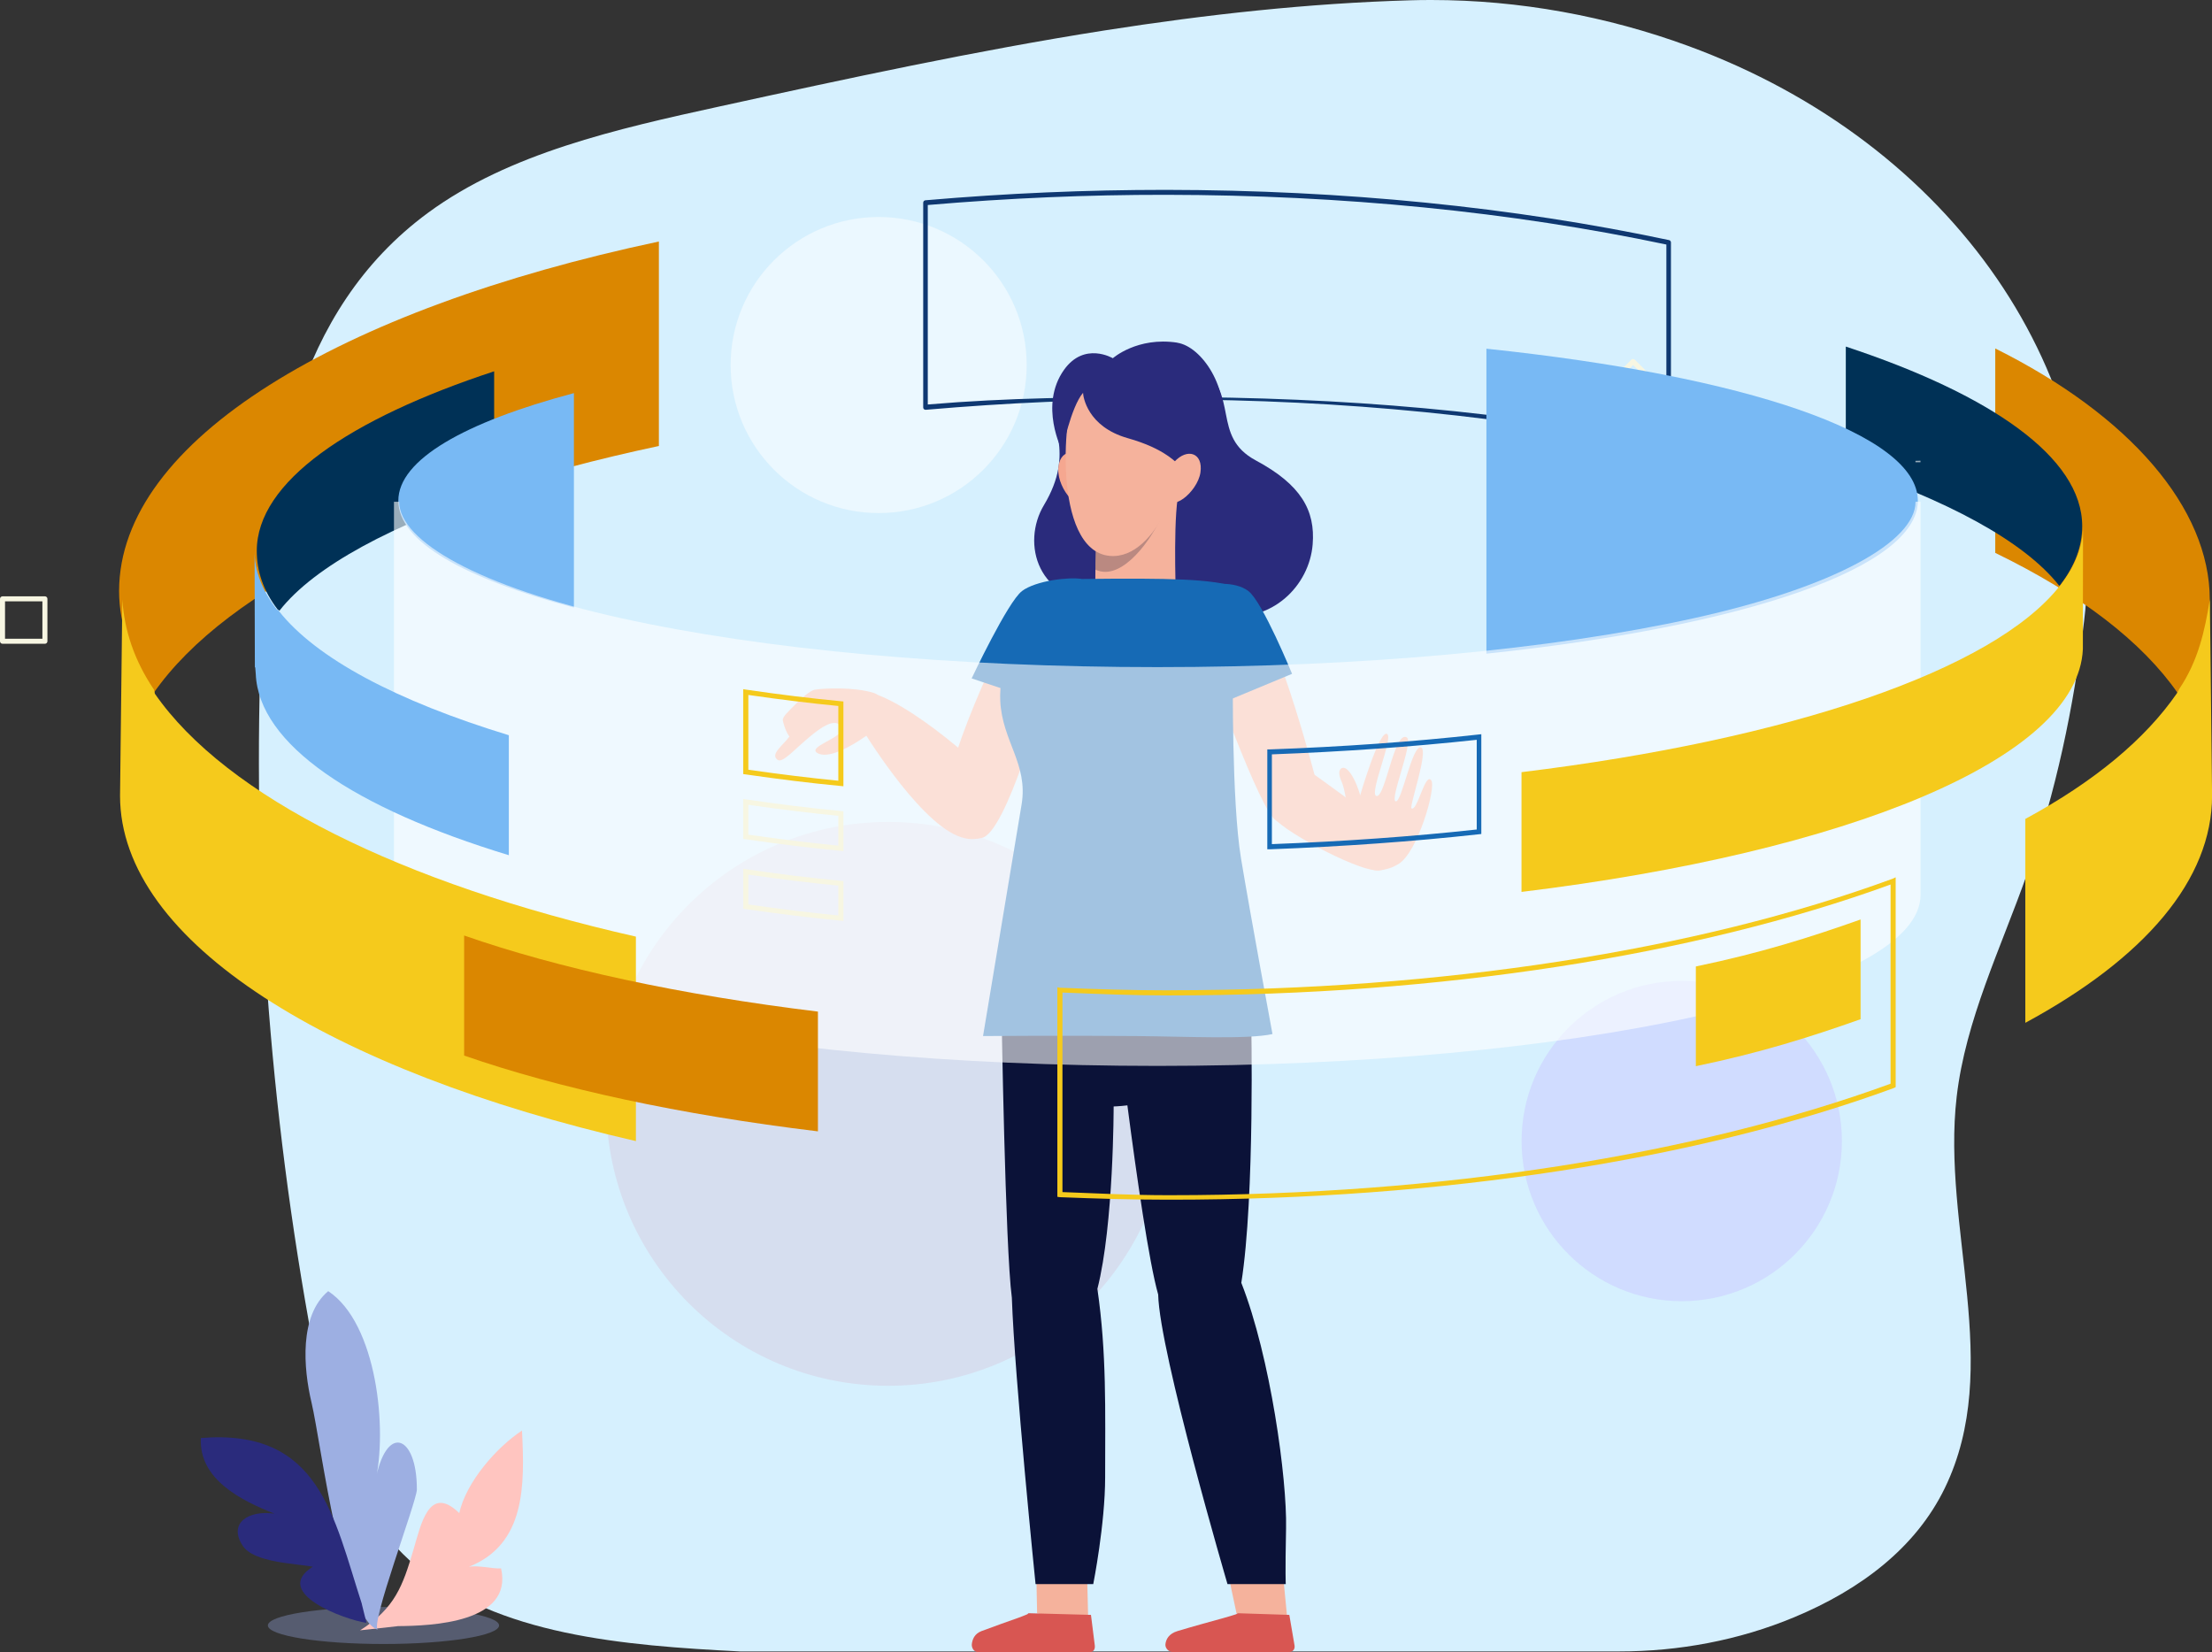 <?xml version="1.0" encoding="UTF-8"?><svg xmlns="http://www.w3.org/2000/svg" viewBox="0 0 299.43 223.63" width="299.43" height="223.63"><rect x="0" y="0" width="299.43" height="223.63" fill="#333333" stroke="none"/><g id="a"/><g id="b"/><g id="c"/><g id="d"><path d="M282.11,84.12c-1.4,11.61-3.79,23.08-7.75,34.28-3.52,9.95-8.29,19.7-9.49,30.04-2.07,17.73,6.38,36.53-1.61,52.99-3.93,8.09-11.4,13.74-20.39,17.48-7.51,3.13-15.61,4.63-23.75,4.63H100.19c-15.71-.8-32.95-2.17-44.03-11.7-8.99-7.73-11.8-19.11-13.8-29.86-5.95-31.98-8.28-64.45-6.95-96.81,.84-20.45,4.37-43.03,22.55-56.38,10.95-8.04,25.49-11.33,39.49-14.39,17.2-3.76,34.58-7.53,52.07-10.28C163.26,1.97,177.07,.44,190.92,.04c.94-.03,1.89-.04,2.83-.04,11.95,0,23.78,2.19,34.78,6.22,35.93,13.18,57.59,44.74,53.58,77.91Z" fill="#d6f0fe"/><path d="M249.33,154.45c0,11.97-9.71,21.68-21.68,21.68s-21.68-9.71-21.68-21.68,9.71-21.68,21.68-21.68,21.68,9.71,21.68,21.68Z" fill="#cbcfff" opacity=".6"/><path d="M158.38,149.42c0,21.07-17.08,38.16-38.16,38.16s-38.16-17.08-38.16-38.16,17.08-38.16,38.16-38.16,38.16,17.08,38.16,38.16Z" fill="#da97b8" opacity=".2"/><path d="M138.98,49.41c0,11.07-8.97,20.04-20.04,20.04s-20.04-8.97-20.04-20.04,8.97-20.04,20.04-20.04,20.04,8.97,20.04,20.04Z" fill="#fff" opacity=".5"/><g><path d="M67.56,220.02c0,1.38-7.01,2.51-15.65,2.51s-15.65-1.12-15.65-2.51,7.01-2.5,15.65-2.5,15.65,1.12,15.65,2.5Z" fill="#a8bcff" opacity=".3"/><path d="M53.8,220.11c4.63-.03,15.69-.46,14.03-7.81-1.3,.06-3.14-.47-4.38-.21,7.69-3.05,7.59-10.97,7.21-18.45-3.41,2.24-7.56,6.95-8.49,11.17-4.11-3.98-5.19,1.57-6.22,5.02-1.43,4.83-2.5,7.88-7.21,10.85l5.08-.56Z" fill="#ffc5c0"/><path d="M51.18,220.63c-1.23-.41,5.24-17.38,5.25-19.01,.02-7.5-4.25-9.04-5.66-.92,1.73-7.14,.26-21.58-6.34-25.93-3.93,3.27-3.37,10.42-2.26,15.08,1.31,5.55,4.14,29.16,9.02,30.77Z" fill="#9dafe2"/><path d="M48.98,217.09c-3.84-11.78-5.67-23.77-21.79-22.44-.3,5.61,5.51,8.48,9.97,10.24-3.54-.52-6.31,1.29-4.3,4.35,1.51,2.29,7.16,2.39,9.48,2.83-5.64,3.55,4.33,7.17,7.27,7.6l-.64-2.58Z" fill="#2a2b7c"/></g><path d="M6.08,80.72H.34c-.19,0-.34,.15-.34,.34v5.74c0,.19,.15,.34,.34,.34H6.08c.19,0,.34-.15,.34-.34v-5.74c0-.19-.15-.34-.34-.34Zm-.34,5.74H.68v-5.06H5.74v5.06Z" fill="#f7f6e2"/><path d="M221.3,48.69c-.13-.13-.35-.13-.48,0l-2.59,2.59c-.13,.13-.13,.35,0,.48l2.59,2.59c.07,.07,.15,.1,.24,.1s.17-.03,.24-.1l2.59-2.59c.06-.06,.1-.15,.1-.24s-.04-.18-.1-.24l-2.59-2.59Zm-.24,4.94l-2.11-2.11,2.11-2.11,2.11,2.11-2.11,2.11Z" fill="#f7f6e2"/><path d="M225.93,32.5c-21.12-4.48-44.04-6.77-68.12-6.8-10.78,0-21.42,.45-32.55,1.41-.17,.02-.29,.16-.29,.34v27.68c0,.09,.02,.18,.09,.25,.07,.06,.16,.09,.25,.09,11.1-.96,21.73-1.42,32.51-1.4,24.04,.03,46.92,2.31,67.99,6.78,.02,0,.05,0,.07,0,.08,0,.14-.03,.2-.08,.08-.06,.11-.16,.11-.26v-27.68c0-.16-.1-.3-.26-.33Zm-.36,27.59c-21.06-4.42-43.82-6.35-67.75-6.35h-.44c-10.53,0-20.92,.09-31.79,1.01V27.75c11.01-.94,21.58-1.39,32.23-1.38,23.94,.03,46.69,2.29,67.75,6.73v26.99Z" fill="#0f3871"/><path d="M16.12,80c0,4.67,1.71,9.21,4.63,13.54,.07,.11-.08,.22,0,.33,10-14.43,35.34-26.47,68.44-33.5v-27.68C45.97,41.86,16.15,59.59,16.12,80Z" fill="#db8700"/><path d="M34.76,74.58c0,2.71,.86,5.35,2.8,7.89,.05,.06,.22,.13,.27,.19,4.8-6.13,15.51-11.67,29.06-16.19v-16.21c-19.61,6.45-32.14,14.97-32.13,24.31Z" fill="#003156"/><path d="M146.71,51.88c-.27-.09-4.03,1.65-4.03,1.65-.92,3.76,3.02,7.52-1.37,14.85-3.06,5.1-1.01,13.29,8.52,13.2,5.04-.05,5.5-13.01,5.5-13.01l-1.37-13.84s-6.97-2.75-7.24-2.84Z" fill="#2a2b7c"/><path d="M169.99,62.32c-6.14-3.3-2.02-8.89-7.79-13.11l-5.04,11.27s-4.86,4.58-5.59,13.47c-.73,8.89,3.3,7.64,13.84,9.35,6.78,1.1,11.84-4.04,12.28-9.62,.37-4.58-1.56-8.07-7.7-11.36Z" fill="#2a2b7c"/><g><path d="M148.58,69.7c-.35,4.94-.34,8.73-.28,11,.05,1.74,10.86-.55,10.86-.55,0,0-.41-11.41,.55-14.02,.96-2.61-11,1.65-11.14,3.57Z" fill="#f5b29c"/><path d="M148.58,69.7c-.21,2.9-.29,5.39-.31,7.42,.33,.13,.68,.24,1.06,.27,3.35,.34,7.15-5.09,8.52-8.94,.29-.81,.72-1.9,1.18-3.14-2.47-.27-10.35,2.82-10.46,4.38Z" fill="#0a1233" opacity=".25"/><path d="M143.26,63.52c-.12,2.71,3.09,6.45,3.94,3.8,.85-2.65-.2-4.55-.2-4.55-1.36-2.21-3.63-1.96-3.75,.75Z" fill="#f5a790"/><path d="M138.55,81.94c-1.01,.18-10.86,21.31-10.04,25.02,.82,3.71,1.1,7.15,4.4,6.46,3.3-.69,8.39-19.25,8.39-19.25,0,0-1.74-12.42-2.75-12.24Z" fill="#f5b29c"/><path d="M115.04,93.76c-4.12,2.06,1.51,4.67,1.51,4.67,0,0,7.42,12.37,13.06,14.71,5.64,2.34,6.87-5.22,4.26-8.11-2.23-2.46-14.71-13.34-18.83-11.27Z" fill="#f5b29c"/><g><polygon points="140.18 208.02 140.39 218.37 147.32 219.86 147.1 210.78 140.18 208.02" fill="#f5b29c"/><path d="M139.08,218.37c.86-.03-2.66,1.07-6.21,2.41-.96,.36-1.25,1.14-1.32,1.78-.05,.53,.34,1.06,.78,1.06h15.28c.39,0,.65-.39,.59-.88l-.52-4.15-8.59-.23Z" fill="#d85652"/><polygon points="165.18 208.02 167.38 218.37 174.33 219.86 173.4 210.32 165.18 208.02" fill="#f5b29c"/><path d="M167.36,218.37c1.08-.03-3.51,1.07-7.96,2.41-1.2,.36-1.57,1.14-1.64,1.78-.06,.53,.44,1.06,.99,1.06h15.76c.49,0,.81-.39,.73-.88l-.71-4.15-7.17-.23Z" fill="#d85652"/><path d="M168.03,173.66c1.86-11.72,1.34-35.64,1.34-35.64l-18.36-1.21s.03,.27,.08,.72l-15.52-.89s.5,32.27,1.4,39.01c.38,11,3.21,38.77,3.21,38.77h7.81s1.61-8.1,1.61-14.46c0-9.05,.22-16.78-1.05-25.5,2.22-8.69,2.2-24.69,2.2-24.69,0,0,.76-.02,1.86-.15,1.23,9.42,2.93,21.29,4.17,25.61,.16,7.77,9.38,39.19,9.38,39.19h7.89s-.09-1.26,.04-7.57c.14-6.61-2.09-23.11-6.05-33.19Z" fill="#0b1238"/></g><path d="M164.05,79.67s-2.31,2.27-2.31,4.1,8.07,24.2,10.63,26.95c2.57,2.75,6.42-2.57,6.42-2.57,0,0-3.62-14.87-7.65-23.6-3.3-7.15-7.08-4.88-7.08-4.88Z" fill="#f5b29c"/><path d="M174.93,102.74s-3.34,6.37-2.77,7.58c.89,1.92,11.14,7.29,13.92,7.46,2.78,.17,2.78-3.13,2.78-4.23s-13.93-10.81-13.93-10.81Z" fill="#f5b29c"/><path d="M184.26,108.16c-.37-1.56-1.19-3.54-2.06-4.12-.47-.32-1.4-.01-.57,1.82,.82,1.83,1.12,8.66,2.84,10.82,1.72,2.15,3.51,.66,3.51,.66,0,0,1.63-1.58-.11-4.61-1.74-3.02-3.23-3.01-3.6-4.57Z" fill="#f5b29c"/><path d="M191.07,109.43c-.34-.21,2.34-7.84,1.31-8.25-1.21-.48-2.61,7.42-3.44,7.29-.9-.15,2.47-8.11,1.48-8.66-1.65-.91-2.85,7.84-4.02,7.94-1.29,.11,2.28-7.88,1.37-8.4-1.07-.61-3.71,8.5-3.71,8.5l.23,4.42s-.64,2.66,.09,3.94c.73,1.28,2.38,2.29,4.95,.73,2.57-1.56,5.1-10.3,4.42-11.3-.82-1.2-1.89,4.25-2.68,3.78Z" fill="#f5b29c"/><path d="M166.87,91.29s3.99-10.72,.55-11.82c-3.44-1.1-8.8-1.24-21.03-1.1-2.02,.02-8.29,2.47-8.84,3.76-.37,.86-2.34,8.97-2.15,12.74,.27,5.5,3.8,8.52,2.89,14.02-.25,1.49-5.22,31.35-5.22,31.35,0,0,10.92-.09,20.76,0,6.78,.06,15.06,.47,18.42-.27,0,0-2.98-16.08-4.26-23.78-1.28-7.7-1.1-24.88-1.1-24.88Z" fill="#166ab5"/><path d="M118.23,93.78c-2.65-.81-6.68-.63-7.95-.42-.59,.1-1.78,1.13-2.67,2.04-.86,.89-1.74,1.64-1.64,2.13,.18,.9,.92,2.95,1.6,2.34,.68-.61,6.06-3.14,6.06-3.14l4.15,.08s2.5-2.41,.46-3.03Z" fill="#f5b29c"/><path d="M169,80.01c-1.92-1.44-5.02-.96-6.67-.69l-.21,.48,1.37,16.15,11.41-4.74s-3.99-9.76-5.91-11.2Z" fill="#166ab5"/><path d="M138.34,80.01c-1.92,1.44-6.81,11.82-6.81,11.82l12.3,4.12,1.37-16.15,1.17-1.44c-1.65-.27-6.12,.21-8.04,1.65Z" fill="#166ab5"/><path d="M117.86,93.77c-4.88-1.47-7.8,3.2-9.21,3.98-.7,.39-1.36,1.49-2.25,2.51-.9,1.01-2.03,1.94-1.14,2.59,.68,.5,2.26-1.42,4.54-3.28,1.5-1.23,2.94-2.11,3.76-1.53,2.07,1.47-4.43,2.89-2.96,3.86,1.47,.97,4.75-.95,6.6-2.26,1.64-1.16,3.72-4.94,.66-5.86Z" fill="#f5b29c"/><path d="M159.58,50.87c-4.81-2.06-11.41-2.2-13.61,.96-2.2,3.16-3.57,22.62,4.2,23.41,3.35,.34,6.05-2.82,7.62-6.08,1.92-3.99,6.6-16.22,1.79-18.28Z" fill="#f5b29c"/><path d="M159.35,46.38c-5.41-.82-8.71,2.11-8.71,2.11,0,0-3.85-2.29-6.6,1.56-3.44,4.82-.26,10.93-.26,10.93,0,0,1.18-5.89,2.83-7.81,0,.46,.55,4.58,6.05,6.14,5.12,1.45,6.53,3.31,7.72,4.32,1.19,1.01,4.62-3.51,5.02-5.51,1.1-5.5-2.69-11.22-6.05-11.73Z" fill="#2a2b7c"/><path d="M158.96,62.52s-1.39,1.67-1.04,4.43,4.19-.32,4.58-3-1.8-3.35-3.54-1.43Z" fill="#f5b29c"/></g><path d="M270.09,47.18v27.66c11.49,5.58,19.88,12.02,24.73,19.02,.08-.11,.09-.22,.17-.33,2.92-4.33,4.14-7.72,4.14-12.39-.02-12.36-10.8-24.88-29.04-33.97Z" fill="#db8700"/><path d="M249.86,46.9v16.21c13.49,4.52,24.1,10.06,28.9,16.19,.05-.06,.13-.13,.18-.19,1.94-2.54,2.92-5.18,2.92-7.89,.01-9.33-12.47-17.86-32.01-24.31Z" fill="#003156"/><path d="M53.92,67.78c0,5.54,8.91,10.51,23.77,14.46v-29.03c-14.86,3.95-23.77,9.03-23.77,14.57Z" fill="#78b9f4"/><path d="M201.21,47.21v41.27c35.09-3.69,58.4-11.65,58.4-20.71,0-9.06-23.31-16.88-58.4-20.57Z" fill="#78b9f4"/><g opacity=".6"><path d="M229.33,83.67c-19.45,4.3-45.25,6.63-72.66,6.63s-53.2-2.33-72.66-6.64c-19.05-4.22-29.97-10.37-29.97-15.74h-.71v53.2c0,6.27,10.85,12.11,30.52,16.47,19.5,4.32,45.36,6.69,72.81,6.69s53.31-2.38,72.81-6.69c19.67-4.35,30.51-10.2,30.51-16.47v-53.2h-.68c0,5.37-10.92,11.54-29.97,15.75Z" fill="#fff"/><path d="M259.29,121.12c0,5.83-10.92,11.59-29.97,15.81-19.45,4.3-45.25,6.68-72.65,6.68s-53.21-2.37-72.66-6.68c-19.05-4.22-29.98-9.98-29.98-15.81v-50.65c2.68,5.24,13.01,10.05,29.84,13.77,19.5,4.32,45.36,6.69,72.81,6.69s53.3-2.38,72.8-6.69c16.82-3.72,27.21-8.54,29.82-13.77v50.65Z" fill="#fff"/><path d="M259.29,62.38v.19h.68c0-.13,0-.21,0-.21l-.68,.02Z" fill="#fff"/></g><path d="M101.01,108.21l-.4-.06v5.41l.3,.04c4.72,.68,8.7,1.17,12.87,1.57l.39,.04v-5.4l-.33-.03c-4.16-.4-8.13-.88-12.83-1.57Zm12.47,6.26c-3.92-.39-7.71-.85-12.18-1.49v-4.04c4.47,.64,8.19,1.1,12.18,1.49v4.05Z" fill="#f7f6e2"/><path d="M101.01,117.66l-.4-.06v5.41l.3,.04c4.72,.68,8.7,1.17,12.87,1.57l.39,.04v-5.4l-.33-.03c-4.16-.4-8.13-.88-12.83-1.57Zm12.47,6.26c-3.92-.39-7.71-.85-12.18-1.49v-4.04c4.47,.64,8.19,1.1,12.18,1.49v4.05Z" fill="#f7f6e2"/><path d="M278.84,79.29c-8.98,11.45-36.62,20.8-72.88,25.23v16.21c44.11-5.38,75.35-18.03,75.99-32.87v-.9h0l.02-15.75c0,2.71-1.04,5.35-2.98,7.89-.01,.05-.05,.1-.14,.19Z" fill="#f5ca1c"/><path d="M37.73,82.66c-.09-.09-.27-.15-.29-.19-1.94-2.54-2.98-5.18-2.98-7.89l.04,15.75h.05l.07,.9c.41,9.52,13.28,18.15,34.26,24.53v-16.24c-15.14-4.62-26.1-10.4-31.16-16.85Z" fill="#78b9f4"/><path d="M20.96,93.87c-.03-.12-.05-.3-.13-.54-2.62-3.89-4-7.96-4.27-12.18,0,0-.31,25.81-.31,26.54-.02,19.9,28.68,37.31,69.83,46.77v-27.68c-31.72-7.18-55.47-18.95-65.13-32.9Z" fill="#f5ca1c"/><path d="M62.83,142.88c12.8,4.45,29.18,8,47.89,10.26v-16.21c-18.65-2.27-35.09-5.83-47.89-10.3v16.25Z" fill="#db8700"/><g><path d="M229.56,144.32c8.81-1.83,15.55-3.97,22.3-6.36v-13.5c-6.74,2.39-13.49,4.53-22.3,6.36v13.5Z" fill="#f5ca1c"/><path d="M294.96,93.32c-.08,.24-.26,.43-.29,.54-4.26,6.16-11.09,11.89-20.51,16.99v27.6c16.17-8.75,25.29-19.36,25.28-30.78,0-.72-.3-26.54-.3-26.54-.68,4.21-1.55,8.29-4.18,12.18Z" fill="#f5ca1c"/></g><path d="M101.01,93.35l-.4-.06v11.49l.3,.04c4.72,.68,8.7,1.17,12.87,1.57l.39,.04v-11.48l-.33-.03c-4.16-.4-8.13-.88-12.83-1.57Zm12.47,12.33c-3.92-.39-7.71-.85-12.18-1.49v-10.12c4.47,.64,8.19,1.1,12.18,1.49v10.12Z" fill="#f5ca1c"/><path d="M171.86,101.44h-.31v13.52h.33c9.88-.37,19.4-1.05,28.36-2.04l.28-.03v-13.51l-.35,.04c-8.94,.99-18.45,1.67-28.31,2.02Zm28.04,10.84c-8.74,.96-18.1,1.62-27.73,1.98v-12.15c9.63-.36,18.99-1.02,27.73-1.97v12.15Z" fill="#166ab5"/><path d="M158.48,134.05h-.46c-4.81,0-9.71-.15-14.52-.35l-.37-.06v28.36l.34,.05c4.81,.19,9.71,.34,14.55,.34h.46c36.64,0,71.39-5.39,97.9-15.12l.23-.12v-28.4l-.46,.21c-26.44,9.7-61.11,15.08-97.67,15.08Zm97.44,12.64c-26.42,9.65-60.98,15.09-97.44,15.09h-.46c-4.72,0-9.52-.24-14.2-.42v-27.01c4.75,.19,9.5,.39,14.2,.39h.46c36.43,0,71.01-5.39,97.44-15.01v26.96Z" fill="#f5ca1c"/></g></svg>